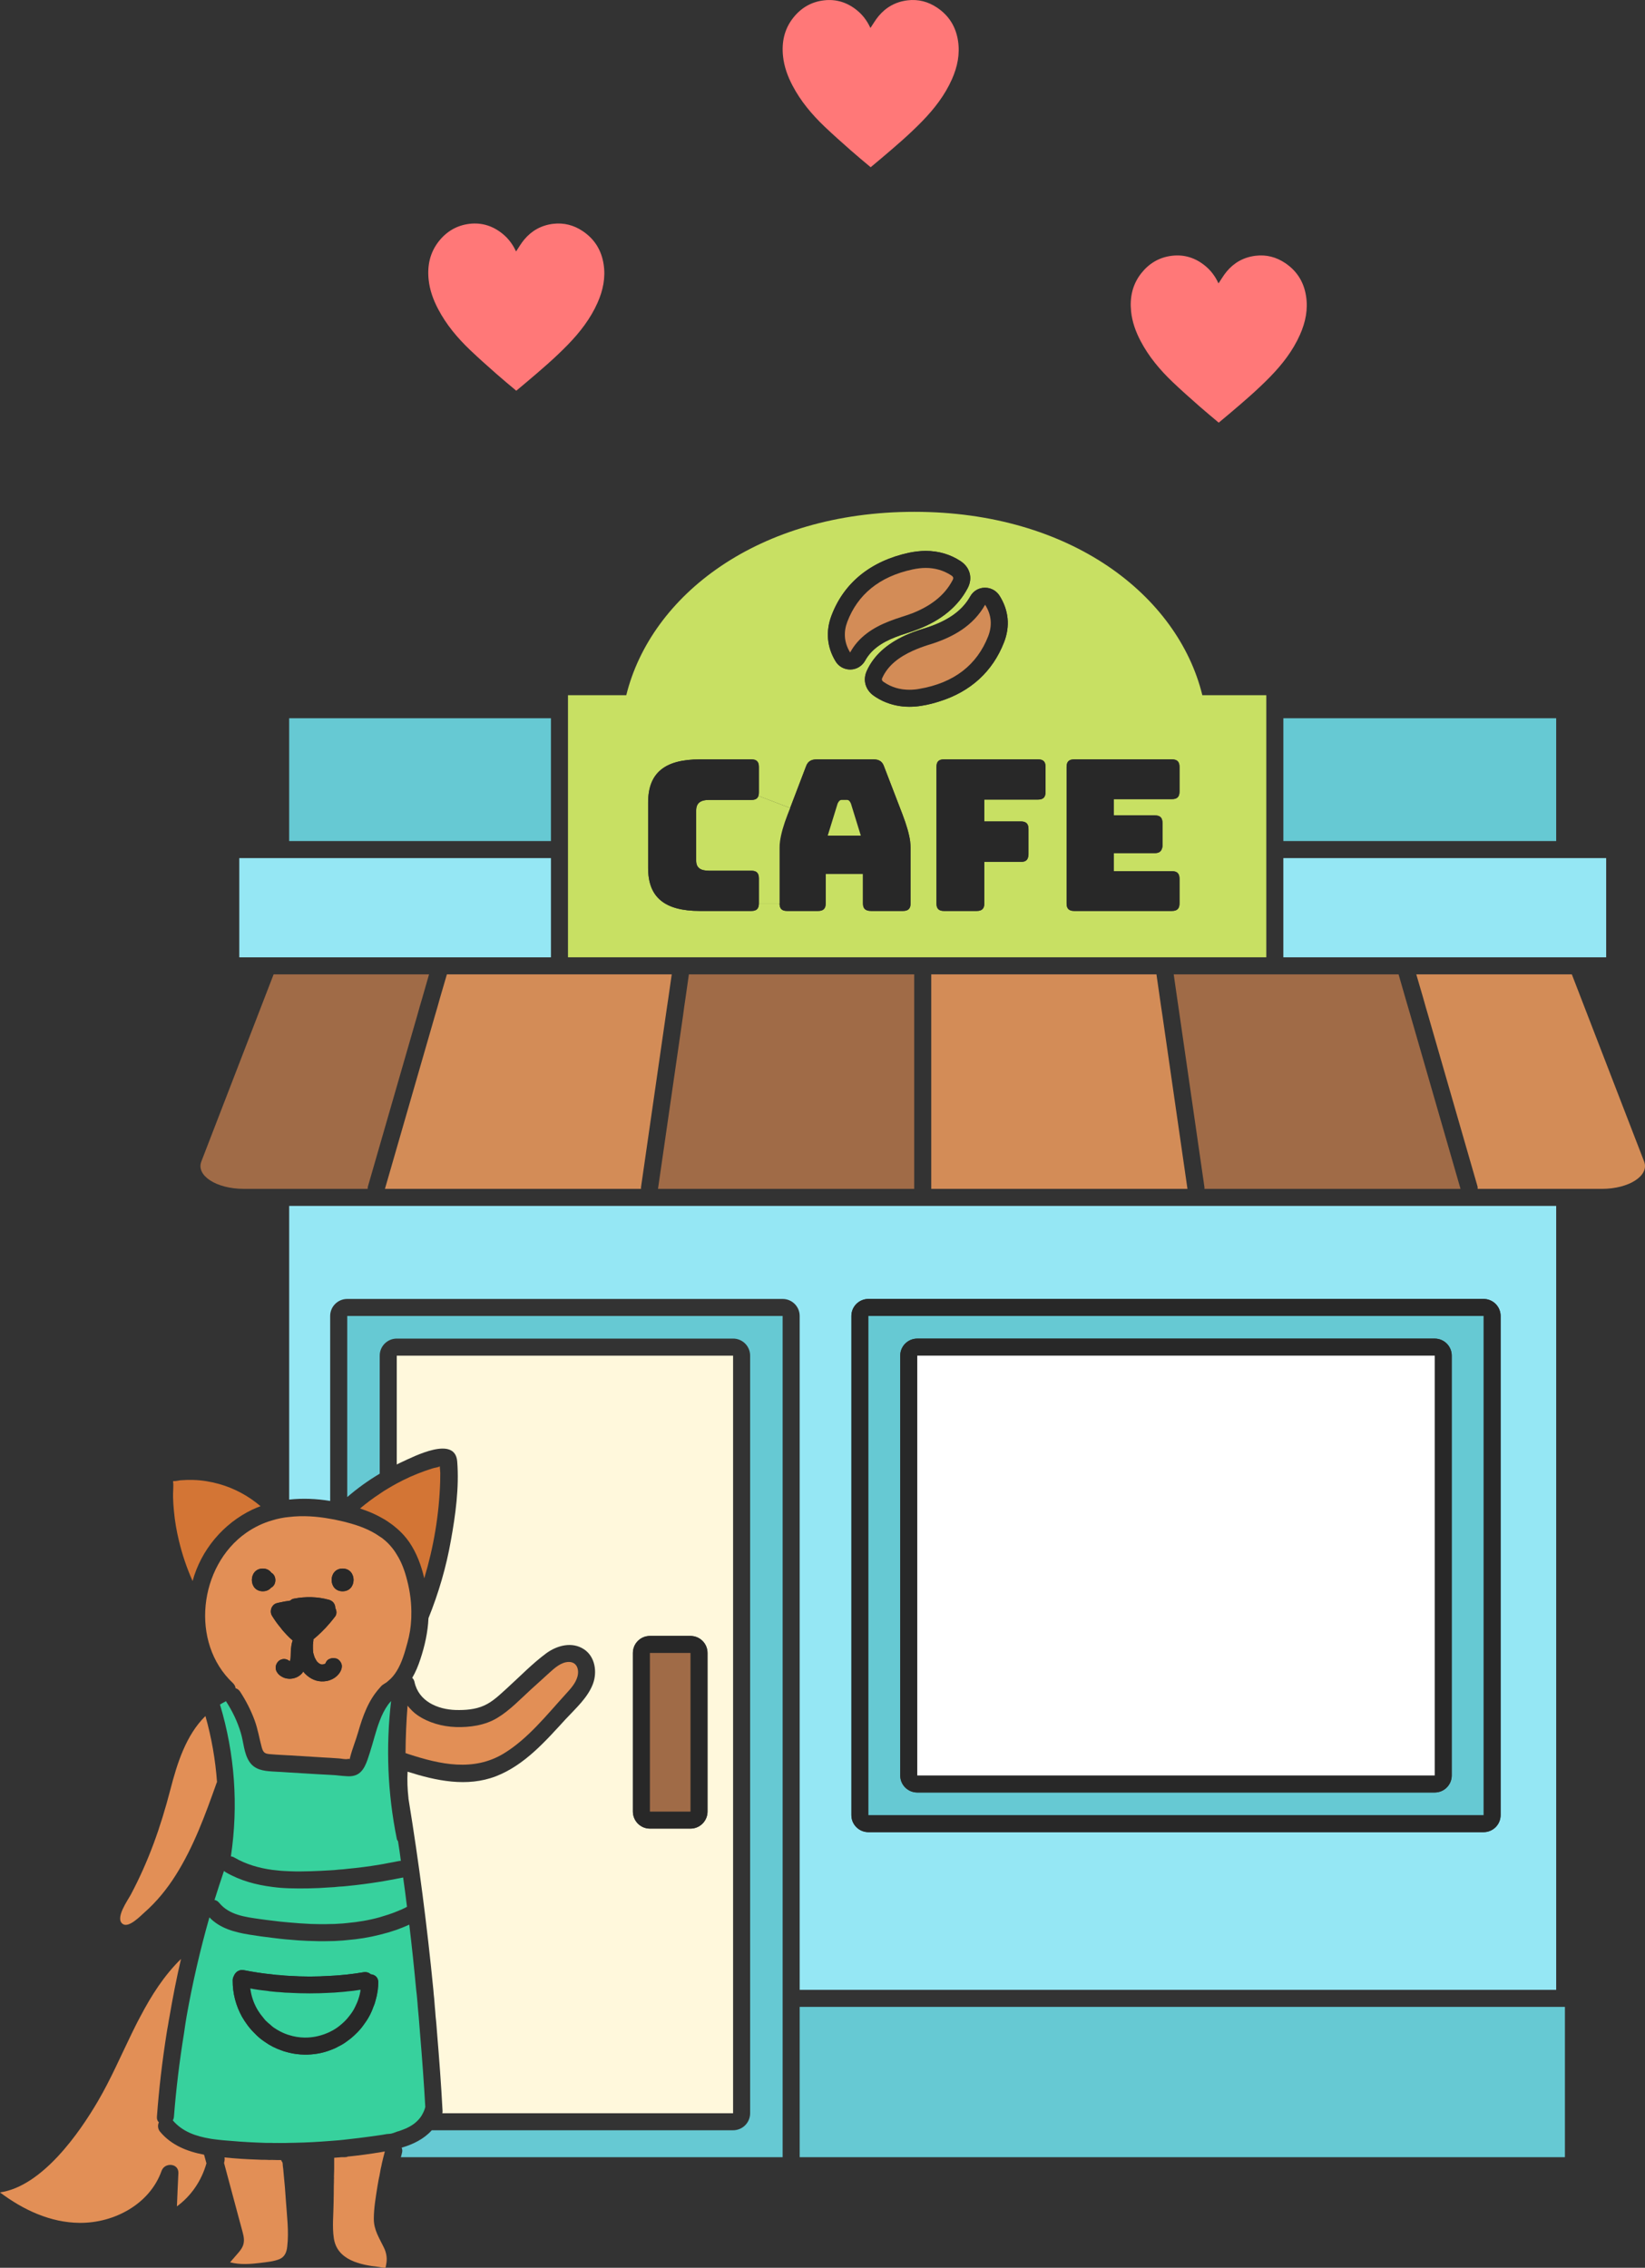 <?xml version="1.0" encoding="UTF-8" standalone="no"?><!-- Generator: Gravit.io --><svg xmlns="http://www.w3.org/2000/svg" xmlns:xlink="http://www.w3.org/1999/xlink" style="isolation:isolate" viewBox="498.291 156.247 75.865 104.593" width="75.865pt" height="104.593pt"><rect x="498.291" y="156.247" width="75.865" height="104.593" fill="#333333" stroke="none"/><defs><clipPath id="_clipPath_4aZnYiyU54iYm9tOMmAGPvd0b7Thc5x1"><rect x="498.291" y="156.247" width="75.865" height="104.593"/></clipPath></defs><g clip-path="url(#_clipPath_4aZnYiyU54iYm9tOMmAGPvd0b7Thc5x1)"><path d=" M 574.115 209.816 C 574.366 210.465 573.424 211.079 572.166 211.079 L 570.845 211.079 L 570.452 211.079 L 570.059 211.079 L 566.438 211.079 C 566.438 211.042 566.443 211.005 566.433 210.969 L 564.153 203.066 L 564.038 202.673 L 563.928 202.28 L 563.608 201.186 L 570.059 201.186 L 570.782 201.186 L 574.115 209.816 Z " fill="rgb(211,140,87)"/><path d=" M 572.365 195.824 L 572.365 200.399 L 571.322 200.399 L 570.897 200.399 L 570.845 200.399 L 570.478 200.399 L 570.452 200.399 L 570.059 200.399 L 563.384 200.399 L 562.566 200.399 L 557.477 200.399 L 557.477 199.319 L 557.477 198.926 L 557.477 198.533 L 557.477 195.824 L 570.059 195.824 L 570.452 195.824 L 570.845 195.824 L 572.365 195.824 Z " fill="rgb(149,231,244)"/><path d=" M 570.463 250.038 L 570.463 255.739 L 570.452 255.739 L 570.06 255.739 L 535.171 255.739 L 535.171 250.038 L 535.171 249.645 L 535.171 249.252 L 535.171 248.807 L 570.06 248.807 L 570.452 248.807 L 570.463 248.807 L 570.463 249.252 L 570.463 249.645 L 570.463 250.038 Z " fill="rgb(102,201,211)"/><path d=" M 567.497 239.962 L 567.497 216.942 C 567.497 216.507 567.145 216.156 566.711 216.156 L 538.341 216.156 C 537.906 216.156 537.555 216.507 537.555 216.942 L 537.555 239.962 C 537.555 240.397 537.906 240.748 538.341 240.748 L 566.711 240.748 C 567.145 240.748 567.497 240.397 567.497 239.962 Z  M 570.06 211.865 L 570.06 248.021 L 535.171 248.021 L 535.171 216.942 C 535.171 216.507 534.82 216.156 534.385 216.156 L 514.305 216.156 C 513.87 216.156 513.518 216.507 513.518 216.942 L 513.518 225.473 C 512.89 225.368 512.25 225.342 511.627 225.41 L 511.627 211.865 L 570.06 211.865 Z " fill="rgb(149,231,244)"/><path d=" M 570.06 195.038 L 557.478 195.038 L 557.478 189.373 L 570.06 189.373 L 570.06 195.038 Z " fill="rgb(102,201,211)"/><path d=" M 566.711 216.942 L 538.341 216.942 L 538.341 239.962 L 566.711 239.962 L 566.711 216.942 Z  M 567.497 216.942 L 567.497 239.962 C 567.497 240.397 567.146 240.748 566.711 240.748 L 538.341 240.748 C 537.906 240.748 537.555 240.397 537.555 239.962 L 537.555 216.942 C 537.555 216.507 537.906 216.156 538.341 216.156 L 566.711 216.156 C 567.146 216.156 567.497 216.507 567.497 216.942 Z " fill="rgb(40,40,40)"/><path d=" M 565.243 238.133 L 565.243 218.771 C 565.243 218.336 564.892 217.985 564.458 217.985 L 540.594 217.985 C 540.159 217.985 539.808 218.336 539.808 218.771 L 539.808 238.133 C 539.808 238.568 540.159 238.919 540.594 238.919 L 564.458 238.919 C 564.892 238.919 565.243 238.568 565.243 238.133 Z  M 566.711 239.962 L 538.341 239.962 L 538.341 216.942 L 566.711 216.942 L 566.711 239.962 Z " fill="rgb(102,201,211)"/><path d=" M 563.336 203.066 L 565.648 211.078 L 553.836 211.078 C 553.836 211.057 553.841 211.042 553.841 211.021 L 552.693 203.066 L 552.636 202.673 L 552.578 202.28 L 552.421 201.185 L 556.691 201.185 L 562.791 201.185 L 563.106 202.28 L 563.221 202.673 L 563.336 203.066 Z " fill="rgb(160,107,71)"/><path d=" M 564.458 218.771 L 540.594 218.771 L 540.594 238.133 L 564.458 238.133 L 564.458 218.771 Z  M 565.243 218.771 L 565.243 238.133 C 565.243 238.568 564.893 238.919 564.458 238.919 L 540.594 238.919 C 540.159 238.919 539.808 238.568 539.808 238.133 L 539.808 218.771 C 539.808 218.336 540.159 217.985 540.594 217.985 L 564.458 217.985 C 564.893 217.985 565.243 218.336 565.243 218.771 Z " fill="rgb(40,40,40)"/><path d=" M 564.458 238.133 L 540.594 238.133 L 540.594 218.771 L 564.458 218.771 L 564.458 238.133 Z " fill="rgb(255,255,255)"/><path d=" M 540.285 197.915 L 540.285 195.824 L 540.285 195.431 L 540.285 195.347 C 540.285 195.253 540.274 195.148 540.264 195.038 C 540.217 194.708 540.101 194.305 539.908 193.796 L 539.059 191.59 C 538.98 191.365 538.828 191.27 538.577 191.27 L 535.962 191.27 C 535.7 191.27 535.543 191.365 535.464 191.59 L 534.73 193.513 L 533.268 192.953 C 533.284 192.905 533.289 192.858 533.289 192.795 L 533.289 191.616 C 533.289 191.375 533.184 191.27 532.944 191.27 L 530.57 191.27 C 528.94 191.27 528.181 191.899 528.181 193.262 L 528.181 195.038 L 528.181 195.431 L 528.181 195.824 L 528.181 196.28 C 528.181 197.632 528.94 198.261 530.57 198.261 L 532.944 198.261 C 533.184 198.261 533.289 198.156 533.289 197.915 L 534.243 197.915 C 534.243 198.156 534.348 198.261 534.589 198.261 L 536.019 198.261 C 536.261 198.261 536.37 198.156 536.37 197.915 L 536.37 196.553 L 538.089 196.553 L 538.089 197.915 C 538.089 198.156 538.204 198.261 538.467 198.261 L 539.934 198.261 C 540.175 198.261 540.285 198.156 540.285 197.915 Z  M 542.921 183.369 C 543.162 182.907 543.026 182.41 542.585 182.122 C 542.109 181.812 541.569 181.655 540.982 181.655 C 540.736 181.655 540.473 181.686 540.217 181.739 C 538.446 182.122 537.204 183.127 536.633 184.652 C 536.366 185.37 536.428 186.093 536.827 186.748 C 536.968 186.984 537.225 187.125 537.497 187.125 L 537.518 187.125 C 537.796 187.121 538.053 186.963 538.189 186.717 C 538.446 186.25 538.891 185.899 539.598 185.627 C 539.756 185.564 539.918 185.512 540.08 185.459 C 540.264 185.402 540.452 185.339 540.646 185.26 C 541.716 184.846 542.48 184.207 542.921 183.369 Z  M 544.592 185.878 C 544.886 185.134 544.812 184.39 544.383 183.714 C 544.236 183.489 543.99 183.353 543.723 183.353 L 543.696 183.353 C 543.418 183.358 543.167 183.515 543.036 183.756 C 542.648 184.443 541.962 184.915 540.872 185.245 C 540.589 185.328 540.311 185.433 540.055 185.548 C 539.174 185.952 538.593 186.481 538.273 187.173 C 538.068 187.608 538.2 188.069 538.603 188.347 C 538.739 188.441 538.881 188.519 539.027 188.588 C 539.399 188.755 539.798 188.844 540.233 188.844 C 540.416 188.844 540.605 188.829 540.788 188.797 C 541.092 188.75 541.375 188.677 541.642 188.588 C 543.052 188.142 544.068 187.22 544.592 185.878 Z  M 546.51 192.774 L 546.51 191.616 C 546.51 191.375 546.406 191.27 546.159 191.27 L 541.826 191.27 C 541.584 191.27 541.48 191.375 541.48 191.616 L 541.48 195.038 L 541.48 195.431 L 541.48 195.824 L 541.48 197.915 C 541.48 198.156 541.584 198.261 541.826 198.261 L 543.335 198.261 C 543.576 198.261 543.686 198.156 543.686 197.915 L 543.686 195.997 L 545.373 195.997 C 545.546 195.997 545.645 195.945 545.693 195.824 C 545.708 195.777 545.724 195.719 545.724 195.651 L 545.724 195.431 L 545.724 195.038 L 545.724 194.483 C 545.724 194.242 545.614 194.132 545.373 194.132 L 543.686 194.132 L 543.686 193.125 L 546.159 193.125 C 546.406 193.125 546.51 193.016 546.51 192.774 Z  M 552.688 197.915 L 552.688 196.778 C 552.688 196.532 552.578 196.427 552.337 196.427 L 549.654 196.427 L 549.654 195.824 L 549.654 195.594 L 551.552 195.594 C 551.714 195.594 551.813 195.536 551.86 195.431 C 551.887 195.379 551.902 195.321 551.902 195.243 L 551.902 195.038 L 551.902 194.2 C 551.902 193.959 551.792 193.854 551.552 193.854 L 549.654 193.854 L 549.654 193.104 L 552.337 193.104 C 552.578 193.104 552.688 193 552.688 192.753 L 552.688 191.616 C 552.688 191.375 552.578 191.27 552.337 191.27 L 547.831 191.27 C 547.59 191.27 547.48 191.375 547.48 191.616 L 547.48 195.038 L 547.48 195.431 L 547.48 195.824 L 547.48 197.915 C 547.48 198.156 547.59 198.261 547.831 198.261 L 552.337 198.261 C 552.578 198.261 552.688 198.156 552.688 197.915 Z  M 556.691 199.319 L 556.691 200.399 L 552.306 200.399 L 551.514 200.399 L 541.239 200.399 L 540.452 200.399 L 530.177 200.399 L 529.386 200.399 L 524.486 200.399 L 524.486 199.319 L 524.486 198.926 L 524.486 198.533 L 524.486 195.824 L 524.486 195.431 L 524.486 195.038 L 524.486 189.373 L 524.486 188.98 L 524.486 188.588 L 524.486 188.31 L 527.174 188.31 C 528.311 183.704 533.258 179.853 540.458 179.853 C 544.063 179.853 547.097 180.816 549.376 182.352 C 551.656 183.893 553.176 186.004 553.741 188.31 L 556.691 188.31 L 556.691 188.588 L 556.691 188.98 L 556.691 189.373 L 556.691 195.038 L 556.691 195.431 L 556.691 195.824 L 556.691 198.533 L 556.691 198.926 L 556.691 199.319 Z " fill="rgb(200,224,99)"/><path d=" M 551.898 203.066 L 553.055 211.078 L 541.239 211.078 L 541.239 203.066 L 541.239 202.673 L 541.239 202.28 L 541.239 201.185 L 551.625 201.185 L 551.782 202.28 L 551.839 202.673 L 551.898 203.066 Z " fill="rgb(211,140,87)"/><path d=" M 552.688 196.778 L 552.688 197.915 C 552.688 198.156 552.578 198.261 552.336 198.261 L 547.831 198.261 C 547.589 198.261 547.481 198.156 547.481 197.915 L 547.481 195.824 L 547.481 195.431 L 547.481 195.038 L 547.481 191.616 C 547.481 191.376 547.589 191.271 547.831 191.271 L 552.336 191.271 C 552.578 191.271 552.688 191.376 552.688 191.616 L 552.688 192.754 C 552.688 193 552.578 193.105 552.336 193.105 L 549.654 193.105 L 549.654 193.854 L 551.552 193.854 C 551.792 193.854 551.903 193.959 551.903 194.2 L 551.903 195.038 L 551.903 195.243 C 551.903 195.321 551.886 195.379 551.86 195.431 C 551.813 195.536 551.714 195.594 551.552 195.594 L 549.654 195.594 L 549.654 195.824 L 549.654 196.427 L 552.336 196.427 C 552.578 196.427 552.688 196.532 552.688 196.778 Z " fill="rgb(40,40,40)"/><path d=" M 546.51 191.616 L 546.51 192.774 C 546.51 193.015 546.406 193.125 546.159 193.125 L 543.686 193.125 L 543.686 194.132 L 545.373 194.132 C 545.614 194.132 545.724 194.241 545.724 194.483 L 545.724 195.038 L 545.724 195.431 L 545.724 195.651 C 545.724 195.719 545.708 195.777 545.693 195.824 C 545.645 195.945 545.546 195.997 545.373 195.997 L 543.686 195.997 L 543.686 197.915 C 543.686 198.156 543.575 198.261 543.335 198.261 L 541.825 198.261 C 541.584 198.261 541.48 198.156 541.48 197.915 L 541.48 195.824 L 541.48 195.431 L 541.48 195.038 L 541.48 191.616 C 541.48 191.375 541.584 191.27 541.825 191.27 L 546.159 191.27 C 546.406 191.27 546.51 191.375 546.51 191.616 Z " fill="rgb(40,40,40)"/><path d=" M 543.864 185.59 C 544.047 185.113 544.031 184.626 543.722 184.139 C 543.177 185.109 542.239 185.654 541.097 185.993 C 540.851 186.072 540.61 186.161 540.379 186.266 C 539.756 186.549 539.247 186.932 538.985 187.503 C 538.944 187.587 538.959 187.645 539.048 187.702 C 539.405 187.949 539.808 188.059 540.233 188.059 C 540.374 188.059 540.515 188.048 540.662 188.021 C 542.302 187.749 543.35 186.9 543.864 185.59 Z  M 544.383 183.714 C 544.812 184.391 544.885 185.135 544.592 185.878 C 544.068 187.221 543.052 188.143 541.642 188.589 C 541.375 188.676 541.092 188.751 540.788 188.798 C 540.605 188.829 540.416 188.844 540.233 188.844 C 539.798 188.844 539.399 188.755 539.027 188.589 C 538.881 188.52 538.739 188.441 538.603 188.346 C 538.199 188.07 538.068 187.609 538.273 187.173 C 538.593 186.482 539.174 185.952 540.054 185.548 C 540.311 185.434 540.589 185.329 540.872 185.245 C 541.962 184.915 542.648 184.443 543.036 183.757 C 543.167 183.516 543.418 183.359 543.696 183.354 L 543.722 183.354 C 543.989 183.354 544.236 183.49 544.383 183.714 Z " fill="rgb(40,40,40)"/><path d=" M 543.723 184.139 C 544.032 184.626 544.048 185.114 543.865 185.591 C 543.351 186.901 542.303 187.749 540.663 188.022 C 540.516 188.048 540.374 188.059 540.233 188.059 C 539.808 188.059 539.405 187.949 539.049 187.702 C 538.96 187.645 538.944 187.587 538.986 187.503 C 539.248 186.932 539.756 186.55 540.38 186.266 C 540.61 186.162 540.851 186.073 541.098 185.994 C 542.24 185.654 543.178 185.109 543.723 184.139 Z " fill="rgb(211,140,87)"/><path d=" M 542.224 183.002 C 542.276 182.902 542.255 182.845 542.156 182.782 C 541.794 182.546 541.396 182.441 540.982 182.441 C 540.783 182.441 540.584 182.467 540.379 182.509 C 538.839 182.839 537.843 183.672 537.366 184.93 C 537.193 185.391 537.209 185.863 537.497 186.34 C 537.88 185.638 538.53 185.197 539.316 184.894 C 539.656 184.757 540.018 184.663 540.364 184.532 C 541.197 184.202 541.852 183.72 542.224 183.002 Z  M 542.585 182.122 C 543.026 182.41 543.162 182.907 542.921 183.369 C 542.48 184.207 541.716 184.846 540.646 185.26 C 540.453 185.339 540.264 185.402 540.08 185.46 C 539.918 185.512 539.756 185.564 539.599 185.627 C 538.891 185.899 538.446 186.251 538.189 186.717 C 538.053 186.963 537.796 187.121 537.518 187.126 L 537.497 187.126 C 537.225 187.126 536.968 186.984 536.827 186.749 C 536.428 186.093 536.366 185.37 536.633 184.652 C 537.204 183.127 538.446 182.122 540.217 181.739 C 540.474 181.687 540.736 181.655 540.982 181.655 C 541.569 181.655 542.109 181.812 542.585 182.122 Z " fill="rgb(40,40,40)"/><path d=" M 542.156 182.782 C 542.256 182.845 542.277 182.903 542.224 183.002 C 541.852 183.72 541.197 184.202 540.364 184.532 C 540.018 184.663 539.656 184.758 539.316 184.894 C 538.53 185.198 537.88 185.638 537.498 186.34 C 537.209 185.863 537.194 185.391 537.366 184.93 C 537.844 183.673 538.839 182.84 540.38 182.51 C 540.584 182.468 540.783 182.441 540.982 182.441 C 541.396 182.441 541.795 182.546 542.156 182.782 Z " fill="rgb(211,140,87)"/><path d=" M 540.453 203.066 L 540.453 211.078 L 528.637 211.078 L 529.795 203.066 L 529.847 202.673 L 529.905 202.28 L 530.062 201.185 L 540.453 201.185 L 540.453 202.28 L 540.453 202.673 L 540.453 203.066 Z " fill="rgb(160,107,71)"/><path d=" M 537.99 194.787 L 537.534 193.309 C 537.487 193.194 537.429 193.141 537.351 193.141 L 537.11 193.141 C 537.032 193.141 536.973 193.194 536.921 193.309 L 536.465 194.787 L 537.99 194.787 Z  M 540.285 195.825 L 540.285 197.915 C 540.285 198.157 540.176 198.261 539.934 198.261 L 538.467 198.261 C 538.205 198.261 538.09 198.157 538.09 197.915 L 538.09 196.553 L 536.371 196.553 L 536.371 197.915 C 536.371 198.157 536.261 198.261 536.02 198.261 L 534.59 198.261 C 534.348 198.261 534.243 198.157 534.243 197.915 L 534.243 195.825 L 534.243 195.432 L 534.243 195.348 C 534.243 195.253 534.249 195.149 534.264 195.038 C 534.312 194.708 534.422 194.305 534.621 193.797 L 534.731 193.514 L 535.465 191.591 C 535.543 191.365 535.7 191.271 535.962 191.271 L 538.577 191.271 C 538.828 191.271 538.981 191.365 539.059 191.591 L 539.908 193.797 C 540.102 194.305 540.217 194.708 540.264 195.038 C 540.275 195.149 540.285 195.253 540.285 195.348 L 540.285 195.432 L 540.285 195.825 Z " fill="rgb(40,40,40)"/><path d=" M 537.534 193.309 L 537.99 194.787 L 536.465 194.787 L 536.921 193.309 C 536.973 193.194 537.031 193.141 537.109 193.141 L 537.35 193.141 C 537.429 193.141 537.487 193.194 537.534 193.309 Z " fill="rgb(200,224,99)"/><path d=" M 534.731 193.513 L 534.62 193.796 C 534.422 194.305 534.312 194.708 534.265 195.038 C 534.248 195.148 534.244 195.253 534.244 195.347 L 534.244 195.431 L 534.244 195.824 L 534.244 197.915 L 533.289 197.915 L 533.289 196.757 C 533.289 196.516 533.185 196.406 532.943 196.406 L 530.99 196.406 C 530.581 196.406 530.398 196.259 530.398 195.939 L 530.398 195.824 L 530.398 195.431 L 530.398 195.038 L 530.398 193.628 C 530.398 193.298 530.581 193.141 530.99 193.141 L 532.943 193.141 C 533.122 193.141 533.227 193.083 533.268 192.952 L 534.731 193.513 Z " fill="rgb(200,224,99)"/><path d=" M 534.385 250.038 L 534.385 255.739 L 516.778 255.739 C 516.799 255.671 516.815 255.603 516.831 255.535 C 516.857 255.446 516.841 255.367 516.815 255.299 C 517.349 255.147 517.852 254.891 518.204 254.497 L 532.1 254.497 C 532.535 254.497 532.886 254.146 532.886 253.711 L 532.886 250.038 L 532.886 249.645 L 532.886 249.252 L 532.886 248.807 L 532.886 248.413 L 532.886 248.02 L 532.886 218.77 C 532.886 218.335 532.535 217.984 532.1 217.984 L 516.59 217.984 C 516.155 217.984 515.803 218.335 515.803 218.77 L 515.803 224.215 C 515.274 224.529 514.771 224.891 514.305 225.294 L 514.305 216.942 L 534.385 216.942 L 534.385 248.02 L 534.385 248.413 L 534.385 248.807 L 534.385 249.252 L 534.385 249.645 L 534.385 250.038 Z " fill="rgb(102,201,211)"/><path d=" M 533.29 196.757 L 533.29 197.915 C 533.29 198.156 533.185 198.261 532.944 198.261 L 530.57 198.261 C 528.941 198.261 528.181 197.632 528.181 196.28 L 528.181 195.824 L 528.181 195.431 L 528.181 195.038 L 528.181 193.262 C 528.181 191.9 528.941 191.271 530.57 191.271 L 532.944 191.271 C 533.185 191.271 533.29 191.376 533.29 191.616 L 533.29 192.796 C 533.29 192.859 533.285 192.905 533.269 192.953 C 533.227 193.084 533.123 193.141 532.944 193.141 L 530.99 193.141 C 530.581 193.141 530.397 193.299 530.397 193.629 L 530.397 195.038 L 530.397 195.431 L 530.397 195.824 L 530.397 195.94 C 530.397 196.259 530.581 196.406 530.99 196.406 L 532.944 196.406 C 533.185 196.406 533.29 196.516 533.29 196.757 Z " fill="rgb(40,40,40)"/><path d=" M 530.921 239.799 L 530.921 232.484 C 530.921 232.049 530.57 231.698 530.135 231.698 L 528.264 231.698 C 527.83 231.698 527.479 232.049 527.479 232.484 L 527.479 239.799 C 527.479 240.229 527.83 240.585 528.264 240.585 L 530.135 240.585 C 530.57 240.585 530.921 240.229 530.921 239.799 Z  M 532.1 250.038 L 532.1 253.712 L 518.691 253.712 C 518.701 253.68 518.701 253.644 518.701 253.607 C 518.638 252.417 518.549 251.228 518.45 250.038 C 518.439 249.907 518.429 249.777 518.419 249.645 C 518.408 249.514 518.398 249.383 518.381 249.252 C 518.371 249.106 518.36 248.954 518.345 248.807 L 518.314 248.414 C 518.298 248.283 518.287 248.152 518.277 248.021 C 517.989 245.081 517.611 242.152 517.134 239.233 C 517.129 239.217 517.129 239.196 517.129 239.181 C 517.082 238.772 517.067 238.363 517.088 237.96 C 518.408 238.379 519.828 238.683 521.164 238.17 C 522.484 237.656 523.443 236.556 524.376 235.539 C 524.832 235.047 525.398 234.549 525.639 233.904 C 525.838 233.364 525.739 232.662 525.235 232.321 C 524.68 231.945 523.978 232.133 523.475 232.505 C 522.831 232.982 522.259 233.579 521.662 234.119 C 521.337 234.412 521.017 234.732 520.614 234.91 C 520.211 235.093 519.744 235.125 519.309 235.114 C 518.471 235.089 517.596 234.711 517.407 233.82 C 517.391 233.742 517.355 233.679 517.302 233.632 C 517.46 233.364 517.58 233.071 517.679 232.767 C 517.884 232.149 518.02 231.53 518.051 230.891 L 518.051 230.881 C 518.518 229.722 518.869 228.528 519.084 227.301 C 519.298 226.128 519.472 224.849 519.377 223.654 C 519.283 222.434 517.386 223.419 516.804 223.686 C 516.731 223.717 516.663 223.754 516.589 223.791 L 516.589 218.771 L 532.1 218.771 L 532.1 248.021 L 532.1 248.414 L 532.1 248.807 L 532.1 249.252 L 532.1 249.645 L 532.1 250.038 Z " fill="rgb(255,248,220)"/><path d=" M 530.135 232.484 L 528.264 232.484 L 528.264 239.799 L 530.135 239.799 L 530.135 232.484 Z  M 530.921 232.484 L 530.921 239.799 C 530.921 240.229 530.57 240.585 530.135 240.585 L 528.264 240.585 C 527.83 240.585 527.479 240.229 527.479 239.799 L 527.479 232.484 C 527.479 232.049 527.83 231.698 528.264 231.698 L 530.135 231.698 C 530.57 231.698 530.921 232.049 530.921 232.484 Z " fill="rgb(40,40,40)"/><path d=" M 530.135 239.799 L 528.264 239.799 L 528.264 232.484 L 530.135 232.484 L 530.135 239.799 Z " fill="rgb(160,107,71)"/><path d=" M 529.271 201.185 L 529.114 202.28 L 529.055 202.673 L 528.998 203.066 L 527.851 211.02 C 527.851 211.041 527.856 211.057 527.856 211.078 L 516.044 211.078 L 518.356 203.066 L 518.471 202.673 L 518.581 202.28 L 518.901 201.185 L 524.487 201.185 L 529.271 201.185 Z " fill="rgb(211,140,87)"/><path d=" M 524.523 232.898 C 524.905 232.898 525.01 233.259 524.921 233.579 C 524.832 233.894 524.596 234.145 524.381 234.381 C 523.506 235.34 522.642 236.44 521.521 237.122 C 520.127 237.965 518.596 237.625 517.145 237.153 L 516.993 237.101 C 516.998 236.372 517.03 235.644 517.087 234.915 C 517.224 235.083 517.37 235.235 517.548 235.356 C 518.051 235.701 518.691 235.879 519.309 235.9 C 519.964 235.921 520.656 235.822 521.222 235.481 C 521.798 235.135 522.28 234.622 522.773 234.171 C 523.061 233.915 523.344 233.652 523.627 233.396 C 523.873 233.176 524.167 232.903 524.523 232.898 Z " fill="rgb(226,143,86)"/><path d=" M 523.7 199.32 L 523.7 200.4 L 519.125 200.4 L 518.308 200.4 L 511.627 200.4 L 511.234 200.4 L 511.213 200.4 L 510.841 200.4 L 510.794 200.4 L 510.369 200.4 L 509.326 200.4 L 509.326 195.824 L 510.841 195.824 L 511.234 195.824 L 511.627 195.824 L 523.7 195.824 L 523.7 198.533 L 523.7 198.926 L 523.7 199.32 Z " fill="rgb(149,231,244)"/><path d=" M 523.7 195.038 L 511.627 195.038 L 511.627 189.373 L 523.7 189.373 L 523.7 195.038 Z " fill="rgb(102,201,211)"/><path d=" M 518.596 224.184 C 518.596 224.315 518.591 224.451 518.591 224.587 C 518.544 226.097 518.292 227.595 517.857 229.041 C 517.721 228.45 517.506 227.873 517.171 227.38 C 517.003 227.134 516.804 226.919 516.589 226.736 C 516.464 226.626 516.332 226.526 516.196 226.437 C 516.071 226.348 515.939 226.275 515.803 226.202 C 515.625 226.107 515.436 226.018 515.242 225.945 L 514.897 225.819 C 515.185 225.578 515.489 225.347 515.803 225.143 C 515.929 225.054 516.06 224.97 516.196 224.892 C 516.322 224.813 516.458 224.74 516.589 224.666 C 516.683 224.614 516.778 224.566 516.872 224.519 C 517.312 224.299 517.774 224.116 518.245 223.969 C 518.34 223.938 518.496 223.927 518.575 223.875 C 518.575 223.975 518.596 224.105 518.596 224.184 Z " fill="rgb(211,117,53)"/><path d=" M 518.078 201.185 L 517.764 202.28 L 517.648 202.673 L 517.538 203.066 L 515.259 210.968 C 515.248 211.005 515.248 211.041 515.248 211.078 L 511.627 211.078 L 511.234 211.078 L 510.841 211.078 L 509.526 211.078 C 508.268 211.078 507.325 210.465 507.577 209.815 L 510.91 201.185 L 511.627 201.185 L 518.078 201.185 Z " fill="rgb(160,107,71)"/><path d=" M 515.735 247.675 C 515.74 247.439 515.572 247.319 515.389 247.303 C 515.311 247.23 515.195 247.188 515.059 247.209 C 514.807 247.251 514.556 247.287 514.304 247.314 C 514.173 247.329 514.043 247.34 513.911 247.35 C 513.78 247.361 513.65 247.371 513.518 247.376 C 512.89 247.418 512.256 247.418 511.627 247.376 C 511.496 247.371 511.365 247.361 511.234 247.345 C 511.103 247.34 510.972 247.329 510.84 247.308 C 510.406 247.266 509.971 247.198 509.541 247.114 C 509.305 247.067 509.132 247.219 509.069 247.397 C 509.038 247.45 509.023 247.512 509.023 247.586 C 509.017 248.189 509.174 248.755 509.447 249.252 C 509.526 249.388 509.61 249.52 509.704 249.645 C 509.808 249.787 509.923 249.918 510.049 250.038 C 510.081 250.07 510.107 250.101 510.138 250.128 C 510.259 250.243 510.39 250.347 510.531 250.437 C 510.631 250.51 510.731 250.568 510.84 250.625 C 510.867 250.641 510.893 250.657 510.924 250.667 C 511.024 250.719 511.129 250.761 511.234 250.798 C 511.36 250.851 511.49 250.887 511.627 250.919 C 511.852 250.976 512.093 251.003 512.334 251.008 C 512.748 251.013 513.152 250.945 513.518 250.803 C 513.654 250.756 513.786 250.698 513.911 250.625 C 514.048 250.562 514.179 250.479 514.304 250.384 C 514.451 250.279 514.588 250.164 514.713 250.038 C 514.839 249.918 514.954 249.787 515.054 249.645 C 515.148 249.52 515.237 249.388 515.311 249.252 C 515.389 249.111 515.457 248.959 515.509 248.807 C 515.567 248.681 515.604 248.55 515.635 248.414 C 515.672 248.288 515.693 248.157 515.714 248.021 C 515.724 247.911 515.735 247.79 515.735 247.675 Z  M 517.904 253.413 L 517.904 253.424 C 517.878 253.533 517.841 253.623 517.794 253.712 C 517.721 253.869 517.616 253.995 517.496 254.105 C 517.302 254.283 517.055 254.408 516.794 254.498 C 516.731 254.524 516.668 254.545 516.6 254.561 C 516.317 254.671 516.332 254.655 516.133 254.671 C 515.856 254.723 515.578 254.755 515.332 254.791 C 514.991 254.838 514.645 254.88 514.304 254.917 C 514.173 254.933 514.043 254.948 513.911 254.959 C 513.78 254.969 513.65 254.98 513.518 254.99 C 512.979 255.032 512.439 255.064 511.899 255.074 C 511.81 255.074 511.716 255.079 511.627 255.079 C 511.496 255.085 511.365 255.085 511.234 255.085 C 511.134 255.085 511.029 255.079 510.924 255.085 C 510.899 255.085 510.867 255.085 510.84 255.079 L 510.531 255.079 C 510.401 255.074 510.27 255.069 510.138 255.064 C 509.62 255.043 509.106 255.006 508.588 254.959 C 508.451 254.943 508.31 254.933 508.173 254.912 C 508.11 254.906 508.053 254.896 507.99 254.885 C 507.335 254.776 506.706 254.566 506.261 254.042 C 506.287 253.995 506.308 253.937 506.313 253.869 C 506.413 252.585 506.57 251.306 506.775 250.038 C 506.796 249.907 506.811 249.777 506.832 249.645 C 506.858 249.514 506.869 249.383 506.895 249.252 C 507.168 247.712 507.519 246.187 507.948 244.678 C 508.425 245.181 509.106 245.364 509.787 245.474 C 510.138 245.532 510.489 245.579 510.84 245.621 C 510.972 245.637 511.103 245.653 511.234 245.668 C 511.365 245.684 511.496 245.695 511.627 245.705 C 511.91 245.731 512.188 245.752 512.47 245.762 C 512.821 245.778 513.167 245.783 513.518 245.773 C 513.65 245.773 513.78 245.768 513.911 245.757 C 514.043 245.752 514.173 245.741 514.304 245.726 C 514.813 245.684 515.311 245.605 515.803 245.48 C 515.934 245.448 516.065 245.411 516.196 245.375 C 516.327 245.333 516.458 245.291 516.589 245.249 C 516.783 245.175 516.977 245.102 517.166 245.013 C 517.286 246.014 517.391 247.015 517.485 248.021 C 517.501 248.152 517.517 248.283 517.527 248.414 C 517.538 248.545 517.553 248.676 517.559 248.807 C 517.574 248.954 517.585 249.106 517.6 249.252 C 517.611 249.383 517.621 249.514 517.632 249.645 C 517.642 249.777 517.653 249.907 517.663 250.038 C 517.757 251.16 517.841 252.286 517.904 253.413 Z " fill="rgb(55,209,157)"/><path d=" M 510.841 229.445 C 511.04 229.298 511.04 228.952 510.841 228.805 C 510.836 228.8 510.82 228.795 510.81 228.79 C 510.726 228.674 510.6 228.591 510.411 228.591 C 509.741 228.591 509.736 229.639 510.411 229.639 C 510.585 229.639 510.71 229.57 510.794 229.471 C 510.81 229.461 510.831 229.455 510.841 229.445 Z  M 514.006 233.307 C 514.048 233.207 514.074 233.113 514.043 233.003 C 514.022 232.929 513.975 232.856 513.912 232.804 C 513.896 232.788 513.881 232.778 513.865 232.767 C 513.765 232.715 513.634 232.704 513.519 232.746 C 513.435 232.772 513.367 232.825 513.325 232.908 C 513.32 232.924 513.315 232.94 513.309 232.95 L 513.304 232.956 C 513.299 232.961 513.299 232.961 513.294 232.971 C 513.288 232.971 513.288 232.971 513.283 232.977 C 513.278 232.982 513.262 232.992 513.252 232.998 L 513.246 232.998 C 513.231 233.003 513.215 233.008 513.199 233.008 C 513.189 233.008 513.178 233.013 513.178 233.013 L 513.115 233.013 C 513.105 233.008 513.089 233.008 513.079 233.003 C 513.073 233.003 513.073 232.998 513.068 232.998 C 513.063 232.998 513.058 232.998 513.052 232.992 C 513.042 232.982 513.031 232.977 513.021 232.971 C 513.01 232.966 513 232.961 512.995 232.956 C 512.989 232.956 512.989 232.95 512.985 232.95 C 512.979 232.94 512.969 232.935 512.964 232.929 C 512.948 232.914 512.932 232.898 512.916 232.883 C 512.911 232.877 512.901 232.866 512.89 232.851 C 512.874 232.825 512.859 232.799 512.843 232.767 C 512.833 232.746 512.822 232.725 512.812 232.709 C 512.812 232.704 512.806 232.704 512.806 232.699 C 512.791 232.657 512.775 232.615 512.764 232.573 C 512.754 232.536 512.733 232.479 512.733 232.437 C 512.728 232.426 512.728 232.416 512.728 232.411 C 512.728 232.411 512.733 232.416 512.733 232.421 C 512.733 232.411 512.728 232.4 512.728 232.39 L 512.728 232.379 C 512.728 232.353 512.722 232.327 512.722 232.296 L 512.722 232.102 C 512.728 232.075 512.728 232.044 512.733 232.018 L 512.733 231.997 C 512.733 231.986 512.733 231.976 512.738 231.96 C 512.743 231.924 512.749 231.892 512.743 231.855 C 512.749 231.85 512.754 231.845 512.759 231.84 C 512.88 231.74 513 231.635 513.11 231.525 C 513.257 231.383 513.393 231.237 513.519 231.085 C 513.597 230.99 513.676 230.896 513.75 230.797 C 513.828 230.692 513.823 230.535 513.755 230.414 L 513.755 230.409 C 513.755 230.252 513.666 230.111 513.519 230.052 C 513.503 230.042 513.482 230.037 513.466 230.032 C 512.932 229.885 512.387 229.875 511.842 229.979 C 511.779 229.99 511.721 230.021 511.68 230.069 C 511.664 230.069 511.648 230.069 511.627 230.079 C 511.496 230.094 511.365 230.115 511.234 230.147 C 511.176 230.157 511.124 230.168 511.067 230.184 C 510.967 230.205 510.894 230.267 510.841 230.351 C 510.768 230.472 510.758 230.634 510.831 230.76 C 510.836 230.765 510.836 230.771 510.841 230.776 C 510.962 230.97 511.088 231.148 511.234 231.321 C 511.281 231.389 511.339 231.457 511.397 231.52 C 511.47 231.598 511.544 231.682 511.627 231.761 C 511.68 231.813 511.732 231.861 511.79 231.907 C 511.784 231.924 511.774 231.945 511.769 231.966 C 511.737 232.07 511.721 232.185 511.711 232.296 C 511.695 232.442 511.706 232.594 511.69 232.746 C 511.685 232.783 511.674 232.82 511.659 232.856 C 511.664 232.862 511.659 232.862 511.659 232.866 L 511.653 232.866 C 511.643 232.851 511.638 232.845 511.627 232.845 C 511.512 232.757 511.36 232.736 511.234 232.799 C 511.224 232.799 511.208 232.809 511.197 232.814 C 511.019 232.929 510.946 233.165 511.056 233.354 C 511.103 233.432 511.166 233.501 511.234 233.543 C 511.349 233.626 511.486 233.668 511.627 233.674 C 511.842 233.679 512.068 233.595 512.214 233.427 C 512.24 233.401 512.261 233.37 512.277 233.338 C 512.324 233.406 512.387 233.469 512.455 233.527 C 512.717 233.747 513.016 233.836 513.351 233.778 C 513.409 233.768 513.466 233.752 513.519 233.731 C 513.671 233.679 513.812 233.579 513.912 233.453 C 513.948 233.411 513.98 233.359 514.006 233.307 Z  M 514.09 229.639 C 514.766 229.639 514.766 228.591 514.09 228.591 C 513.419 228.591 513.414 229.639 514.09 229.639 Z  M 517.26 230.765 L 517.26 230.771 C 517.26 230.823 517.26 230.875 517.255 230.928 L 517.255 230.933 C 517.239 231.289 517.182 231.651 517.082 232.007 C 516.962 232.447 516.831 232.919 516.59 233.312 C 516.485 233.485 516.354 233.647 516.196 233.773 C 516.15 233.82 516.097 233.857 516.039 233.888 L 516.034 233.894 C 516.018 233.899 516.003 233.909 515.987 233.925 C 515.961 233.936 515.935 233.957 515.908 233.978 C 515.872 234.014 515.835 234.051 515.803 234.093 C 515.279 234.669 515.023 235.392 514.808 236.136 C 514.698 236.519 514.541 236.896 514.441 237.284 C 514.394 237.462 514.452 237.341 514.337 237.373 C 514.326 237.373 514.316 237.378 514.305 237.378 C 514.195 237.394 514.022 237.352 513.917 237.347 L 513.912 237.347 C 513.781 237.337 513.65 237.331 513.519 237.32 C 513.393 237.316 513.273 237.305 513.147 237.299 C 512.638 237.268 512.135 237.237 511.627 237.205 L 511.606 237.205 C 511.481 237.2 511.36 237.19 511.234 237.184 C 511.103 237.179 510.972 237.169 510.841 237.158 L 510.836 237.158 C 510.543 237.137 510.443 237.127 510.364 236.844 C 510.249 236.424 510.186 236.006 510.034 235.591 C 509.862 235.125 509.636 234.685 509.363 234.266 C 509.306 234.182 509.233 234.13 509.154 234.109 C 509.149 234.03 509.107 233.946 509.033 233.873 C 507.042 232.007 507.466 228.47 509.641 226.945 C 510.024 226.678 510.422 226.489 510.841 226.369 C 510.967 226.327 511.103 226.296 511.234 226.269 C 511.365 226.243 511.496 226.222 511.627 226.212 C 512.246 226.138 512.885 226.18 513.519 226.296 C 513.65 226.317 513.781 226.342 513.912 226.374 C 513.938 226.38 513.965 226.384 513.99 226.39 C 514.095 226.416 514.2 226.437 514.305 226.468 C 514.834 226.605 515.358 226.799 515.803 227.113 C 515.856 227.144 515.908 227.181 515.961 227.223 C 516.045 227.291 516.123 227.359 516.196 227.433 C 516.348 227.59 516.48 227.758 516.59 227.946 C 516.815 228.302 516.962 228.711 517.067 229.131 C 517.208 229.675 517.276 230.22 517.26 230.765 Z " fill="rgb(226,143,86)"/><path d=" M 516.883 242.839 C 516.946 243.29 517.009 243.74 517.061 244.191 C 516.909 244.275 516.752 244.342 516.59 244.406 C 516.459 244.458 516.328 244.51 516.196 244.551 C 516.066 244.594 515.935 244.635 515.803 244.673 C 515.316 244.809 514.813 244.893 514.305 244.939 C 514.174 244.956 514.043 244.965 513.912 244.971 C 513.781 244.982 513.65 244.986 513.519 244.986 C 513.22 244.997 512.927 244.992 512.628 244.982 C 512.293 244.965 511.957 244.945 511.627 244.913 C 511.496 244.902 511.365 244.887 511.234 244.876 C 511.103 244.861 510.972 244.846 510.841 244.829 C 510.653 244.809 510.469 244.783 510.28 244.757 C 509.605 244.661 508.861 244.572 508.399 244.007 C 508.331 243.928 508.258 243.887 508.184 243.876 C 508.326 243.43 508.467 242.984 508.619 242.54 C 508.646 242.561 508.672 242.577 508.703 242.598 C 509.369 242.984 510.097 243.178 510.841 243.273 C 510.972 243.29 511.103 243.305 511.234 243.316 C 511.365 243.326 511.496 243.331 511.627 243.337 C 511.91 243.346 512.198 243.346 512.481 243.342 C 512.827 243.337 513.173 243.32 513.519 243.294 C 513.65 243.29 513.781 243.279 513.912 243.262 C 514.043 243.258 514.174 243.247 514.305 243.232 C 514.803 243.184 515.306 243.117 515.803 243.038 C 515.935 243.016 516.066 242.995 516.196 242.969 C 516.328 242.949 516.459 242.923 516.59 242.896 C 516.689 242.88 516.783 242.859 516.883 242.839 Z " fill="rgb(55,209,157)"/><path d=" M 516.778 242.073 C 516.747 242.073 516.71 242.073 516.674 242.083 C 516.647 242.089 516.616 242.094 516.59 242.099 C 516.459 242.125 516.328 242.152 516.196 242.173 C 516.066 242.199 515.935 242.225 515.803 242.246 C 515.306 242.33 514.808 242.393 514.305 242.44 C 514.174 242.455 514.043 242.471 513.912 242.476 C 513.781 242.492 513.65 242.503 513.519 242.508 C 513.225 242.529 512.927 242.539 512.633 242.55 C 512.298 242.56 511.963 242.566 511.627 242.55 C 511.496 242.545 511.365 242.539 511.234 242.529 C 511.103 242.518 510.972 242.503 510.841 242.487 C 510.234 242.403 509.647 242.236 509.102 241.921 C 509.044 241.885 508.991 241.868 508.939 241.868 C 509.29 239.521 509.122 237.137 508.436 234.863 C 508.509 234.816 508.588 234.774 508.672 234.732 C 508.682 234.726 508.698 234.716 508.709 234.705 C 509.007 235.161 509.238 235.643 509.395 236.162 C 509.526 236.592 509.536 237.105 509.788 237.493 C 510.034 237.87 510.438 237.923 510.841 237.949 C 510.936 237.954 511.025 237.96 511.114 237.965 C 511.155 237.965 511.192 237.97 511.234 237.97 C 511.365 237.981 511.496 237.986 511.627 237.996 C 512.062 238.022 512.502 238.049 512.937 238.075 C 513.131 238.085 513.325 238.096 513.519 238.106 C 513.603 238.112 513.692 238.117 513.776 238.122 C 513.818 238.127 513.865 238.133 513.912 238.137 C 514.038 238.148 514.174 238.164 514.305 238.169 C 514.415 238.175 514.52 238.169 514.619 238.143 C 515.086 238.028 515.216 237.477 515.348 237.079 C 515.505 236.597 515.62 236.084 515.803 235.612 C 515.903 235.344 516.029 235.088 516.196 234.857 C 516.238 234.8 516.286 234.753 516.328 234.7 C 516.081 236.817 516.165 238.955 516.59 241.051 C 516.6 241.104 516.621 241.135 516.647 241.166 C 516.695 241.47 516.741 241.769 516.778 242.073 Z " fill="rgb(55,209,157)"/><path d=" M 515.997 259.911 C 516.097 260.115 516.144 260.341 516.118 260.577 C 516.113 260.602 516.081 260.823 516.076 260.828 C 516.029 260.865 515.824 260.807 515.767 260.802 C 514.907 260.707 513.833 260.487 513.686 259.471 C 513.608 258.947 513.671 258.381 513.676 257.851 C 513.681 257.584 513.686 257.317 513.686 257.05 C 513.692 256.95 513.692 256.85 513.692 256.751 C 513.697 256.72 513.697 256.688 513.692 256.657 C 513.697 256.536 513.697 256.411 513.702 256.29 L 513.702 255.782 L 513.702 255.766 C 513.77 255.761 513.844 255.755 513.912 255.75 C 513.954 255.745 513.99 255.745 514.032 255.74 L 514.189 255.74 C 514.231 255.735 514.268 255.729 514.305 255.729 L 514.305 255.714 C 514.839 255.661 515.373 255.588 515.903 255.499 C 515.95 255.488 515.992 255.483 516.039 255.473 C 516.029 255.499 516.029 255.52 516.023 255.54 C 516.002 255.609 515.987 255.672 515.971 255.74 C 515.95 255.834 515.924 255.929 515.903 256.023 C 515.898 256.059 515.887 256.096 515.882 256.133 C 515.872 256.175 515.861 256.222 515.851 256.264 C 515.835 256.342 515.824 256.421 515.809 256.499 C 515.809 256.51 515.803 256.515 515.803 256.526 C 515.798 256.568 515.788 256.615 515.777 256.657 C 515.756 256.756 515.735 256.861 515.72 256.961 C 515.714 256.992 515.709 257.018 515.704 257.05 C 515.625 257.553 515.531 258.082 515.531 258.585 C 515.531 259.104 515.782 259.46 515.997 259.911 Z " fill="rgb(226,143,86)"/><path d=" M 514.918 248.021 L 514.918 248.016 C 514.913 248.021 514.907 248.021 514.902 248.021 L 514.892 248.021 C 514.698 248.053 514.499 248.079 514.305 248.095 C 514.174 248.11 514.043 248.126 513.912 248.131 C 513.781 248.147 513.65 248.152 513.519 248.157 C 512.89 248.194 512.256 248.194 511.627 248.157 C 511.496 248.157 511.365 248.147 511.234 248.131 C 511.103 248.126 510.972 248.116 510.841 248.1 C 510.778 248.095 510.715 248.089 510.652 248.074 C 510.38 248.047 510.107 248.011 509.835 247.959 C 509.877 248.289 509.981 248.603 510.139 248.886 C 510.212 249.017 510.296 249.137 510.391 249.252 C 510.438 249.31 510.485 249.373 510.532 249.426 C 510.61 249.504 510.694 249.578 510.778 249.646 C 510.799 249.661 510.82 249.688 510.841 249.703 C 510.867 249.724 510.899 249.745 510.925 249.766 C 511.024 249.834 511.129 249.897 511.234 249.95 C 511.297 249.981 511.365 250.013 511.428 250.039 C 511.496 250.065 511.559 250.091 511.627 250.107 C 511.853 250.18 512.088 250.217 512.335 250.222 C 512.68 250.228 513.016 250.159 513.32 250.039 C 513.388 250.013 513.456 249.981 513.519 249.95 C 513.66 249.881 513.791 249.803 513.912 249.708 C 513.938 249.688 513.964 249.667 513.99 249.646 C 514.101 249.557 514.21 249.452 514.305 249.342 C 514.331 249.315 514.352 249.284 514.378 249.252 C 514.488 249.116 514.593 248.97 514.667 248.807 C 514.729 248.682 514.787 248.55 514.829 248.414 C 514.871 248.289 514.902 248.157 514.918 248.021 Z  M 515.39 247.303 C 515.573 247.319 515.741 247.439 515.735 247.675 C 515.735 247.791 515.725 247.911 515.714 248.021 C 515.693 248.157 515.672 248.289 515.636 248.414 C 515.605 248.55 515.567 248.682 515.51 248.807 C 515.458 248.959 515.39 249.111 515.311 249.252 C 515.237 249.389 515.148 249.52 515.054 249.646 C 514.955 249.787 514.839 249.918 514.713 250.039 C 514.588 250.165 514.452 250.28 514.305 250.384 C 514.179 250.479 514.048 250.563 513.912 250.625 C 513.786 250.699 513.655 250.756 513.519 250.804 C 513.152 250.945 512.749 251.013 512.335 251.008 C 512.093 251.003 511.853 250.977 511.627 250.919 C 511.491 250.888 511.36 250.851 511.234 250.798 C 511.129 250.762 511.024 250.72 510.925 250.667 C 510.894 250.657 510.867 250.641 510.841 250.625 C 510.731 250.568 510.631 250.51 510.532 250.437 C 510.391 250.348 510.259 250.243 510.139 250.128 C 510.107 250.102 510.081 250.07 510.05 250.039 C 509.924 249.918 509.809 249.787 509.704 249.646 C 509.61 249.52 509.526 249.389 509.447 249.252 C 509.175 248.755 509.018 248.189 509.023 247.586 C 509.023 247.513 509.039 247.45 509.07 247.397 C 509.133 247.22 509.306 247.067 509.542 247.115 C 509.971 247.199 510.406 247.267 510.841 247.309 C 510.972 247.33 511.103 247.34 511.234 247.345 C 511.365 247.361 511.496 247.372 511.627 247.376 C 512.256 247.418 512.89 247.418 513.519 247.376 C 513.65 247.372 513.781 247.361 513.912 247.351 C 514.043 247.34 514.174 247.33 514.305 247.314 C 514.556 247.288 514.808 247.251 515.059 247.209 C 515.196 247.188 515.311 247.23 515.39 247.303 Z " fill="rgb(40,40,40)"/><path d=" M 514.918 248.016 L 514.918 248.021 C 514.902 248.157 514.871 248.288 514.829 248.414 C 514.787 248.55 514.729 248.682 514.667 248.807 C 514.593 248.97 514.488 249.116 514.378 249.252 C 514.352 249.284 514.331 249.315 514.305 249.342 C 514.21 249.452 514.101 249.557 513.99 249.645 C 513.964 249.666 513.938 249.687 513.912 249.708 C 513.791 249.803 513.66 249.881 513.519 249.95 C 513.456 249.981 513.388 250.013 513.32 250.038 C 513.016 250.159 512.68 250.227 512.335 250.222 C 512.088 250.217 511.853 250.18 511.627 250.107 C 511.559 250.091 511.496 250.065 511.428 250.038 C 511.365 250.013 511.297 249.981 511.234 249.95 C 511.129 249.897 511.024 249.834 510.925 249.766 C 510.899 249.745 510.867 249.724 510.841 249.703 C 510.82 249.687 510.799 249.661 510.778 249.645 C 510.694 249.578 510.61 249.504 510.532 249.426 C 510.485 249.373 510.438 249.31 510.391 249.252 C 510.296 249.137 510.212 249.016 510.139 248.886 C 509.981 248.603 509.877 248.288 509.835 247.958 C 510.107 248.011 510.38 248.047 510.652 248.074 C 510.715 248.089 510.778 248.095 510.841 248.099 C 510.972 248.116 511.103 248.126 511.234 248.131 C 511.365 248.147 511.496 248.157 511.627 248.157 C 512.256 248.194 512.89 248.194 513.519 248.157 C 513.65 248.152 513.781 248.147 513.912 248.131 C 514.043 248.126 514.174 248.11 514.305 248.095 C 514.499 248.079 514.698 248.053 514.892 248.021 L 514.902 248.021 C 514.907 248.021 514.913 248.021 514.918 248.016 Z " fill="rgb(55,209,157)"/><path d=" M 514.09 228.59 C 514.766 228.59 514.766 229.639 514.09 229.639 C 513.414 229.639 513.419 228.59 514.09 228.59 Z " fill="rgb(40,40,40)"/><path d=" M 514.043 233.003 C 514.074 233.113 514.048 233.208 514.006 233.307 C 513.98 233.359 513.948 233.412 513.912 233.454 C 513.812 233.58 513.671 233.679 513.519 233.732 C 513.466 233.753 513.409 233.768 513.351 233.779 C 513.016 233.836 512.717 233.747 512.455 233.527 C 512.387 233.47 512.324 233.407 512.277 233.338 C 512.261 233.37 512.24 233.401 512.214 233.428 C 512.067 233.595 511.842 233.679 511.627 233.674 C 511.485 233.669 511.349 233.627 511.234 233.543 C 511.166 233.501 511.103 233.433 511.056 233.354 C 510.946 233.166 511.019 232.93 511.197 232.815 C 511.208 232.809 511.224 232.799 511.234 232.799 C 511.36 232.736 511.512 232.757 511.627 232.846 C 511.638 232.846 511.643 232.851 511.653 232.867 L 511.659 232.867 C 511.659 232.862 511.664 232.862 511.659 232.857 C 511.674 232.82 511.685 232.783 511.69 232.747 C 511.706 232.594 511.695 232.442 511.711 232.296 C 511.721 232.186 511.737 232.07 511.769 231.966 C 511.774 231.945 511.784 231.924 511.79 231.908 C 511.732 231.861 511.68 231.814 511.627 231.761 C 511.543 231.683 511.47 231.599 511.397 231.52 C 511.339 231.458 511.281 231.389 511.234 231.321 C 511.087 231.148 510.961 230.97 510.841 230.776 C 510.836 230.771 510.836 230.766 510.831 230.76 C 510.757 230.635 510.768 230.472 510.841 230.352 C 510.894 230.268 510.967 230.205 511.066 230.184 C 511.124 230.169 511.176 230.158 511.234 230.148 C 511.365 230.116 511.496 230.095 511.627 230.079 C 511.648 230.069 511.664 230.069 511.68 230.069 C 511.721 230.022 511.779 229.99 511.842 229.98 C 512.387 229.875 512.932 229.885 513.466 230.032 C 513.482 230.037 513.503 230.043 513.519 230.053 C 513.666 230.111 513.754 230.252 513.754 230.409 L 513.754 230.415 C 513.823 230.535 513.828 230.692 513.75 230.797 C 513.676 230.897 513.597 230.991 513.519 231.086 C 513.393 231.237 513.257 231.384 513.11 231.525 C 513 231.635 512.879 231.74 512.759 231.84 C 512.754 231.845 512.749 231.85 512.743 231.856 C 512.749 231.892 512.743 231.924 512.738 231.961 C 512.733 231.976 512.733 231.986 512.733 231.997 L 512.733 232.018 C 512.728 232.045 512.728 232.076 512.722 232.102 L 512.722 232.296 C 512.722 232.327 512.728 232.354 512.728 232.379 L 512.728 232.39 C 512.728 232.4 512.733 232.411 512.733 232.421 C 512.733 232.416 512.728 232.411 512.728 232.411 C 512.728 232.416 512.728 232.427 512.733 232.437 C 512.733 232.479 512.754 232.537 512.764 232.573 C 512.774 232.615 512.791 232.657 512.806 232.699 C 512.806 232.705 512.812 232.705 512.812 232.71 C 512.822 232.726 512.833 232.747 512.843 232.767 C 512.858 232.799 512.874 232.825 512.89 232.851 C 512.9 232.867 512.911 232.878 512.916 232.883 C 512.932 232.899 512.948 232.914 512.963 232.93 C 512.969 232.935 512.979 232.941 512.984 232.951 C 512.989 232.951 512.989 232.956 512.995 232.956 C 513 232.961 513.01 232.966 513.021 232.972 C 513.031 232.977 513.042 232.982 513.052 232.993 C 513.058 232.998 513.063 232.998 513.068 232.998 C 513.073 232.998 513.073 233.003 513.079 233.003 C 513.089 233.008 513.105 233.008 513.115 233.014 L 513.178 233.014 C 513.178 233.014 513.189 233.008 513.199 233.008 C 513.215 233.008 513.231 233.003 513.246 232.998 L 513.251 232.998 C 513.262 232.993 513.278 232.982 513.283 232.977 C 513.288 232.972 513.288 232.972 513.293 232.972 C 513.299 232.961 513.299 232.961 513.304 232.956 L 513.309 232.951 C 513.314 232.941 513.32 232.924 513.325 232.909 C 513.367 232.825 513.435 232.773 513.519 232.747 C 513.634 232.705 513.765 232.715 513.865 232.767 C 513.88 232.778 513.896 232.788 513.912 232.804 C 513.975 232.857 514.022 232.93 514.043 233.003 Z " fill="rgb(40,40,40)"/><path d=" M 511.475 257.736 C 511.522 258.428 511.621 259.172 511.538 259.858 C 511.512 260.11 511.428 260.335 511.182 260.44 C 510.914 260.55 510.595 260.576 510.312 260.613 C 509.845 260.671 509.353 260.707 508.902 260.587 C 508.965 260.519 509.023 260.45 509.08 260.382 C 509.227 260.204 509.415 260.031 509.499 259.811 C 509.578 259.591 509.531 259.387 509.473 259.167 C 509.4 258.894 509.327 258.627 509.253 258.354 C 509.043 257.573 508.834 256.788 508.624 256.007 C 508.63 255.975 508.64 255.939 508.645 255.907 C 508.656 255.85 508.656 255.797 508.645 255.75 C 509.143 255.802 509.646 255.834 510.149 255.85 C 510.286 255.86 510.416 255.86 510.553 255.86 C 510.652 255.865 510.752 255.871 510.851 255.865 C 510.988 255.871 511.119 255.871 511.255 255.871 C 511.27 255.912 511.291 255.949 511.318 255.981 C 511.329 256.033 511.333 256.08 511.333 256.132 C 511.349 256.248 511.365 256.363 511.37 256.478 C 511.375 256.494 511.375 256.51 511.375 256.526 C 511.417 256.929 511.449 257.333 511.475 257.736 Z " fill="rgb(226,143,86)"/><path d=" M 510.841 228.805 C 511.04 228.952 511.04 229.298 510.841 229.445 C 510.831 229.455 510.81 229.46 510.794 229.471 C 510.71 229.57 510.585 229.638 510.411 229.638 C 509.736 229.638 509.741 228.59 510.411 228.59 C 510.6 228.59 510.726 228.674 510.81 228.789 C 510.82 228.795 510.836 228.8 510.841 228.805 Z " fill="rgb(40,40,40)"/><path d=" M 510.307 225.714 C 510.176 225.761 510.056 225.814 509.93 225.871 C 508.588 226.51 507.561 227.736 507.173 229.167 C 506.906 228.569 506.697 227.951 506.544 227.312 C 506.434 226.861 506.356 226.405 506.314 225.95 C 506.293 225.735 506.277 225.525 506.272 225.31 C 506.262 225.074 506.304 224.802 506.272 224.566 C 506.277 224.561 506.283 224.561 506.293 224.556 C 506.388 224.566 506.513 224.529 506.607 224.519 C 506.807 224.504 507.006 224.498 507.21 224.504 C 507.608 224.514 508.001 224.582 508.384 224.687 C 509.097 224.886 509.746 225.237 510.307 225.714 Z " fill="rgb(211,117,53)"/><path d=" M 508.3 238.442 C 508.289 238.452 508.289 238.458 508.284 238.468 C 507.76 239.941 507.226 241.419 506.387 242.744 C 505.989 243.373 505.517 243.955 504.957 244.447 C 504.763 244.62 504.228 245.181 503.95 244.982 C 503.584 244.725 504.176 243.902 504.318 243.64 C 505.151 242.073 505.701 240.506 506.146 238.793 C 506.461 237.572 506.869 236.273 507.765 235.392 C 508.048 236.388 508.226 237.415 508.3 238.442 Z " fill="rgb(226,143,86)"/><path d=" M 507.702 255.624 C 507.739 255.755 507.775 255.891 507.812 256.022 C 507.581 256.834 507.11 257.521 506.45 258.008 C 506.471 257.495 506.492 256.981 506.518 256.473 C 506.534 256.007 505.884 255.97 505.743 256.368 C 505.197 257.909 503.552 258.779 501.97 258.768 C 500.612 258.758 499.36 258.166 498.291 257.364 C 500.24 257.081 501.954 254.618 502.813 253.145 C 503.395 252.15 503.856 251.081 504.364 250.038 C 504.427 249.907 504.49 249.776 504.558 249.645 C 504.621 249.514 504.694 249.383 504.763 249.252 C 505.271 248.283 505.852 247.366 506.639 246.595 C 506.434 247.476 506.261 248.361 506.109 249.252 C 506.083 249.383 506.062 249.514 506.041 249.645 C 506.015 249.776 505.994 249.907 505.973 250.038 C 505.774 251.306 505.622 252.585 505.528 253.869 C 505.517 253.984 505.554 254.073 505.617 254.131 C 505.559 254.262 505.559 254.424 505.674 254.565 C 506.193 255.189 506.932 255.478 507.702 255.624 Z " fill="rgb(226,143,86)"/><path d=" M 522.101 174.268 C 521.795 174.01 521.492 173.762 521.199 173.503 C 520.787 173.139 520.375 172.775 519.979 172.397 C 519.388 171.834 518.871 171.217 518.497 170.502 C 518.271 170.073 518.109 169.625 518.059 169.146 C 517.993 168.507 518.112 167.906 518.525 167.38 C 518.879 166.93 519.349 166.641 519.944 166.57 C 520.525 166.501 521.036 166.675 521.476 167.035 C 521.734 167.246 521.927 167.505 522.068 167.799 C 522.078 167.819 522.088 167.84 522.091 167.845 C 522.212 167.665 522.322 167.472 522.464 167.301 C 522.804 166.892 523.249 166.637 523.8 166.57 C 524.299 166.51 524.755 166.632 525.163 166.905 C 525.721 167.279 526.029 167.797 526.128 168.43 C 526.226 169.048 526.102 169.638 525.85 170.208 C 525.524 170.943 525.035 171.576 524.467 172.158 C 523.877 172.764 523.231 173.316 522.583 173.864 C 522.425 173.997 522.266 174.129 522.101 174.268 Z " fill="rgb(255,120,120)"/><path d=" M 538.445 163.96 C 538.139 163.702 537.836 163.454 537.543 163.195 C 537.131 162.831 536.719 162.467 536.322 162.089 C 535.732 161.526 535.215 160.91 534.841 160.194 C 534.615 159.765 534.453 159.317 534.403 158.839 C 534.337 158.199 534.456 157.598 534.869 157.073 C 535.223 156.622 535.693 156.333 536.288 156.263 C 536.869 156.194 537.38 156.367 537.82 156.727 C 538.078 156.939 538.271 157.197 538.411 157.491 C 538.422 157.511 538.432 157.532 538.435 157.537 C 538.556 157.357 538.666 157.164 538.808 156.993 C 539.148 156.584 539.593 156.33 540.144 156.262 C 540.643 156.202 541.098 156.324 541.507 156.598 C 542.065 156.971 542.373 157.489 542.472 158.122 C 542.569 158.74 542.446 159.331 542.194 159.9 C 541.868 160.635 541.379 161.268 540.811 161.85 C 540.221 162.456 539.575 163.008 538.927 163.556 C 538.769 163.69 538.61 163.822 538.445 163.96 Z " fill="rgb(255,120,120)"/><path d=" M 554.497 175.74 C 554.192 175.482 553.888 175.234 553.595 174.975 C 553.184 174.612 552.771 174.248 552.375 173.87 C 551.784 173.307 551.268 172.69 550.893 171.974 C 550.668 171.545 550.506 171.097 550.456 170.619 C 550.39 169.98 550.508 169.379 550.922 168.853 C 551.276 168.403 551.745 168.113 552.34 168.043 C 552.922 167.974 553.433 168.147 553.872 168.507 C 554.131 168.719 554.323 168.977 554.464 169.271 C 554.474 169.292 554.484 169.312 554.487 169.317 C 554.609 169.138 554.719 168.944 554.86 168.774 C 555.2 168.364 555.645 168.11 556.196 168.043 C 556.695 167.982 557.151 168.104 557.56 168.378 C 558.117 168.751 558.426 169.27 558.524 169.902 C 558.622 170.521 558.498 171.111 558.246 171.68 C 557.921 172.416 557.432 173.048 556.863 173.631 C 556.273 174.236 555.628 174.788 554.979 175.337 C 554.822 175.47 554.663 175.602 554.497 175.74 Z " fill="rgb(255,120,120)"/></g></svg>